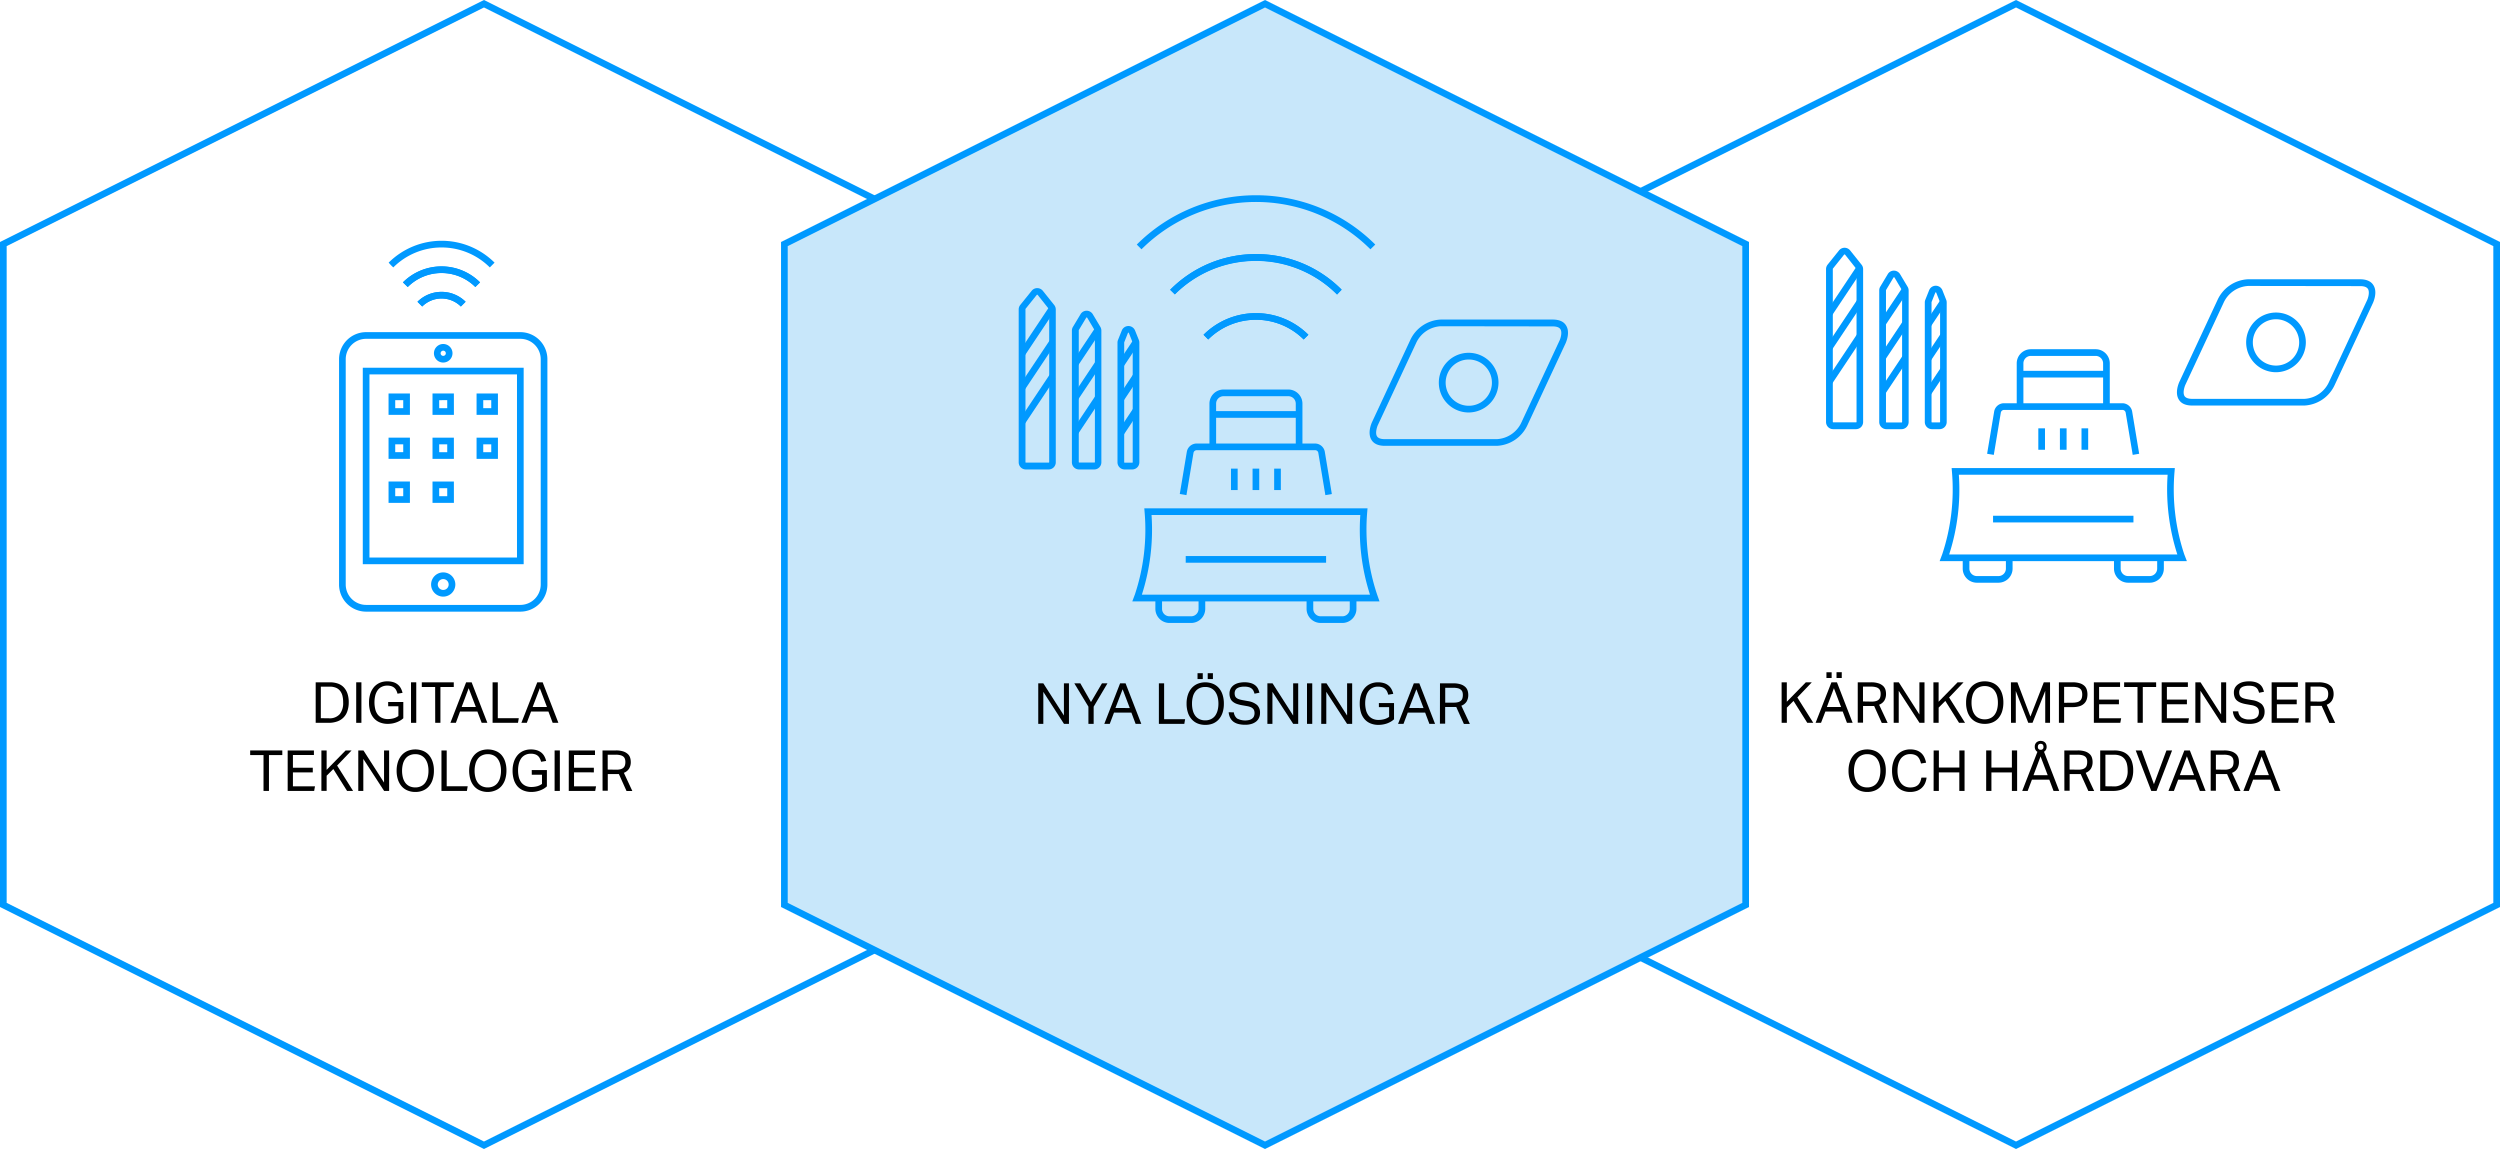 <svg id="Layer_1" data-name="Layer 1" xmlns="http://www.w3.org/2000/svg" viewBox="0 0 749 344.24"><defs><style>.cls-1{fill:#09f;}.cls-2{fill:#c8e7fa;}</style></defs><path class="cls-1" d="M165.42,352.12l-145-72.5V80.38l145-72.5,145,72.5V279.62Zm-143-73.74,143,71.5,143-71.5V81.62l-143-71.5-143,71.5Z" transform="translate(-20.42 -7.88)"/><path class="cls-1" d="M624.42,352.12l-145-72.5V80.38l145-72.5,145,72.5V279.62Zm-143-73.74,143,71.5,143-71.5V81.62l-143-71.5-143,71.5Z" transform="translate(-20.42 -7.88)"/><polygon class="cls-2" points="523 271.12 379 343.12 235 271.12 235 73.12 379 1.12 523 73.12 523 271.12"/><path class="cls-1" d="M399.42,352.12l-145-72.5V80.38l145-72.5,145,72.5V279.62Zm-143-73.74,143,71.5,143-71.5V81.62l-143-71.5-143,71.5Z" transform="translate(-20.42 -7.88)"/><path class="cls-1" d="M677.21,129.38c-1.93,0-3.29-.59-4-1.76-1.31-2.07,0-5,.13-5.3l11.44-24.55a10.6,10.6,0,0,1,9.13-6.22h33.58c1.93,0,3.29.6,4,1.77,1.32,2.07,0,5-.12,5.3l-11.45,24.54a10.56,10.56,0,0,1-9.13,6.22ZM694,93.55a8.62,8.62,0,0,0-7.4,5.06l-11.44,24.55c-.26.57-.87,2.41-.25,3.39.36.55,1.15.83,2.35.83h33.53a8.58,8.58,0,0,0,7.37-5l11.44-24.56c.27-.56.87-2.41.25-3.38-.36-.56-1.15-.84-2.35-.84Z" transform="translate(-20.42 -7.88)"/><path class="cls-1" d="M702.32,119.4h0a8.94,8.94,0,1,1,8.93-8.94A9,9,0,0,1,702.32,119.4Zm0-15.87a6.94,6.94,0,1,0,6.93,6.93A6.94,6.94,0,0,0,702.32,103.53Z" transform="translate(-20.42 -7.88)"/><path class="cls-1" d="M176.31,191.13h-46.2A8.12,8.12,0,0,1,122,183V115.5a8.12,8.12,0,0,1,8.11-8.11h46.2a8.12,8.12,0,0,1,8.11,8.11V183A8.12,8.12,0,0,1,176.31,191.13Zm-46.2-81.74A6.12,6.12,0,0,0,124,115.5V183a6.12,6.12,0,0,0,6.11,6.11h46.2a6.12,6.12,0,0,0,6.11-6.11V115.5a6.12,6.12,0,0,0-6.11-6.11Z" transform="translate(-20.42 -7.88)"/><path class="cls-1" d="M177.31,176.92h-48.2V118.05h48.2Zm-46.2-2h44.2V120.05h-44.2Z" transform="translate(-20.42 -7.88)"/><path class="cls-1" d="M153.21,116.5a2.78,2.78,0,1,1,2.78-2.78A2.79,2.79,0,0,1,153.21,116.5Zm0-3.56a.78.78,0,1,0,.78.78A.78.78,0,0,0,153.21,112.94Z" transform="translate(-20.42 -7.88)"/><path class="cls-1" d="M143.23,132.17h-6.4v-6.4h6.4Zm-4.4-2h2.4v-2.4h-2.4Z" transform="translate(-20.42 -7.88)"/><path class="cls-1" d="M156.41,132.17H150v-6.4h6.4Zm-4.4-2h2.4v-2.4H152Z" transform="translate(-20.42 -7.88)"/><path class="cls-1" d="M169.6,132.17h-6.4v-6.4h6.4Zm-4.4-2h2.4v-2.4h-2.4Z" transform="translate(-20.42 -7.88)"/><path class="cls-1" d="M143.23,145.35h-6.4V139h6.4Zm-4.4-2h2.4V141h-2.4Z" transform="translate(-20.42 -7.88)"/><path class="cls-1" d="M156.41,145.35H150V139h6.4Zm-4.4-2h2.4V141H152Z" transform="translate(-20.42 -7.88)"/><path class="cls-1" d="M169.6,145.35h-6.4V139h6.4Zm-4.4-2h2.4V141h-2.4Z" transform="translate(-20.42 -7.88)"/><path class="cls-1" d="M143.23,158.54h-6.4v-6.4h6.4Zm-4.4-2h2.4v-2.4h-2.4Z" transform="translate(-20.42 -7.88)"/><path class="cls-1" d="M156.41,158.54H150v-6.4h6.4Zm-4.4-2h2.4v-2.4H152Z" transform="translate(-20.42 -7.88)"/><path class="cls-1" d="M153.21,186.63a3.63,3.63,0,1,1,3.63-3.63A3.64,3.64,0,0,1,153.21,186.63Zm0-5.26a1.63,1.63,0,1,0,1.63,1.63A1.63,1.63,0,0,0,153.21,181.37Z" transform="translate(-20.42 -7.88)"/><path class="cls-1" d="M162.83,93.87a14.33,14.33,0,0,0-20.26,0l-1.42-1.42a16.34,16.34,0,0,1,23.08,0Z" transform="translate(-20.42 -7.88)"/><path class="cls-1" d="M167.17,88a20.47,20.47,0,0,0-28.92,0l-.72-.69-.67-.74a22.48,22.48,0,0,1,31.73,0Z" transform="translate(-20.42 -7.88)"/><path class="cls-1" d="M158.49,99.71a8.2,8.2,0,0,0-11.58,0l-1.42-1.42a10.23,10.23,0,0,1,14.42,0Z" transform="translate(-20.42 -7.88)"/><path class="cls-1" d="M162.83,93.87a14.32,14.32,0,0,0-20.24,0l-1.45-1.37a16.34,16.34,0,0,1,23.11,0Z" transform="translate(-20.42 -7.88)"/><path class="cls-1" d="M146.92,99.71l-1.42-1.42a10.24,10.24,0,0,1,14.42,0l-1.42,1.42A8.2,8.2,0,0,0,146.92,99.71Z" transform="translate(-20.42 -7.88)"/><path class="cls-1" d="M421,96.11a34.42,34.42,0,0,0-48.62,0L371,94.7A36.09,36.09,0,0,1,396.66,84h0a36.11,36.11,0,0,1,25.69,10.63Z" transform="translate(-20.42 -7.88)"/><path class="cls-1" d="M431,82.57a48.56,48.56,0,0,0-68.59,0L361,81.15a50.58,50.58,0,0,1,71.45,0Z" transform="translate(-20.42 -7.88)"/><path class="cls-1" d="M382.39,109.59,381,108.18a22.27,22.27,0,0,1,31.42,0L411,109.59A20.25,20.25,0,0,0,382.39,109.59Z" transform="translate(-20.42 -7.88)"/><path class="cls-1" d="M421,96.11A34.08,34.08,0,0,0,396.72,86h0a34.09,34.09,0,0,0-24.25,10L371,94.7A36.13,36.13,0,0,1,396.69,84h0A36.07,36.07,0,0,1,422.4,94.7Z" transform="translate(-20.42 -7.88)"/><path class="cls-1" d="M411,109.59a20.26,20.26,0,0,0-28.59,0L381,108.18a22.25,22.25,0,0,1,31.41,0Z" transform="translate(-20.42 -7.88)"/><path class="cls-1" d="M675.61,176H601.53l.79-2.09a61.53,61.53,0,0,0,2.9-24.71l-.09-1.09H672l-.09,1.09a61.64,61.64,0,0,0,2.91,24.75Zm-71.22-2h68.36a63.74,63.74,0,0,1-2.91-23.89H607.29A63.43,63.43,0,0,1,604.39,174Z" transform="translate(-20.42 -7.88)"/><rect class="cls-1" x="597.12" y="154.52" width="42.06" height="2"/><path class="cls-1" d="M652.51,129.69h-2V116.75a2.24,2.24,0,0,0-2.23-2.24H628.86a2.24,2.24,0,0,0-2.23,2.24v12.94h-2V116.75a4.24,4.24,0,0,1,4.23-4.24h19.42a4.24,4.24,0,0,1,4.23,4.24Z" transform="translate(-20.42 -7.88)"/><path class="cls-1" d="M619.16,182.46h-6.47a4.24,4.24,0,0,1-4.24-4.24V175h2v3.23a2.24,2.24,0,0,0,2.24,2.24h6.47a2.24,2.24,0,0,0,2.23-2.24V175h2v3.23A4.24,4.24,0,0,1,619.16,182.46Z" transform="translate(-20.42 -7.88)"/><path class="cls-1" d="M664.45,182.46H658a4.24,4.24,0,0,1-4.23-4.24V175h2v3.23a2.24,2.24,0,0,0,2.23,2.24h6.47a2.24,2.24,0,0,0,2.24-2.24V175h2v3.23A4.24,4.24,0,0,1,664.45,182.46Z" transform="translate(-20.42 -7.88)"/><rect class="cls-1" x="610.68" y="128.33" width="2" height="6.42"/><rect class="cls-1" x="617.15" y="128.33" width="2" height="6.42"/><rect class="cls-1" x="623.62" y="128.33" width="2" height="6.42"/><rect class="cls-1" x="605.21" y="111.1" width="25.88" height="2"/><path class="cls-1" d="M659.38,144.16l-2.12-12.71a1,1,0,0,0-.93-.76H620.77a1,1,0,0,0-.9.79l-2.11,12.68-2-.33,2.12-12.71a3,3,0,0,1,2.83-2.43h35.63a3,3,0,0,1,2.86,2.4l2.12,12.74Z" transform="translate(-20.42 -7.88)"/><path class="cls-1" d="M576.47,136.46h-6.83a2.14,2.14,0,0,1-2.14-2.14V88.51a2.19,2.19,0,0,1,.47-1.34l3.42-4.26a2.13,2.13,0,0,1,3-.33,2,2,0,0,1,.33.32l3.42,4.28a2.14,2.14,0,0,1,.47,1.33v45.81A2.14,2.14,0,0,1,576.47,136.46Zm-3.42-52.34a.12.12,0,0,0-.1,0l-3.42,4.27,0,45.89a.14.14,0,0,0,.14.14h6.83a.14.14,0,0,0,.14-.14V88.51l-3.45-4.35A.15.15,0,0,0,573.05,84.12Z" transform="translate(-20.42 -7.88)"/><path class="cls-1" d="M590.13,136.46h-4.55a2.14,2.14,0,0,1-2.14-2.14V94.87a2.12,2.12,0,0,1,.3-1.1L586,90a2.13,2.13,0,0,1,2.93-.73,2.24,2.24,0,0,1,.74.73l2.27,3.8a2.12,2.12,0,0,1,.31,1.1v39.45A2.14,2.14,0,0,1,590.13,136.46Zm-2.3-45.52a.13.13,0,0,0-.1.06l-2.27,3.8,0,39.52a.14.14,0,0,0,.14.14h4.55a.14.14,0,0,0,.14-.14V94.87L588,91A.24.24,0,0,0,587.83,90.94Z" transform="translate(-20.42 -7.88)"/><path class="cls-1" d="M601.51,136.46h-2.28a2.14,2.14,0,0,1-2.14-2.14V98.47a2.14,2.14,0,0,1,.16-.79l1.14-2.85a2.14,2.14,0,0,1,2.78-1.19,2.17,2.17,0,0,1,1.19,1.19l1.13,2.85a2,2,0,0,1,.16.8v35.84A2.14,2.14,0,0,1,601.51,136.46Zm-1.14-41a.14.14,0,0,0-.13.09l-1.13,2.84,0,35.9a.14.14,0,0,0,.14.14h2.28a.14.14,0,0,0,.14-.14V98.47l-1.15-2.9a.11.11,0,0,0-.08-.07Z" transform="translate(-20.42 -7.88)"/><rect class="cls-1" x="564.85" y="93.94" width="16.41" height="2" transform="translate(155.76 511.21) rotate(-56.31)"/><rect class="cls-1" x="564.85" y="104.19" width="16.41" height="2" transform="translate(147.24 515.77) rotate(-56.31)"/><rect class="cls-1" x="564.85" y="114.43" width="16.41" height="2" transform="translate(138.72 520.33) rotate(-56.31)"/><rect class="cls-1" x="581.7" y="98.67" width="12.31" height="2" transform="translate(158.42 525.62) rotate(-56.31)"/><rect class="cls-1" x="581.7" y="108.92" width="12.31" height="2" transform="translate(149.89 530.19) rotate(-56.31)"/><rect class="cls-1" x="581.7" y="119.16" width="12.31" height="2" transform="translate(141.37 534.75) rotate(-56.31)"/><rect class="cls-1" x="596.27" y="100.67" width="8.21" height="2" transform="translate(162.33 536.93) rotate(-56.31)"/><rect class="cls-1" x="596.27" y="110.91" width="8.21" height="2" transform="translate(153.81 541.49) rotate(-56.31)"/><rect class="cls-1" x="596.27" y="121.15" width="8.21" height="2" transform="translate(145.29 546.05) rotate(-56.31)"/><path class="cls-1" d="M435.33,141.45c-1.93,0-3.29-.59-4-1.76-1.31-2.07,0-5,.13-5.3l11.44-24.55a10.58,10.58,0,0,1,9.13-6.22h33.58c1.93,0,3.29.59,4,1.77,1.32,2.07,0,5-.12,5.3l-11.44,24.54a10.61,10.61,0,0,1-9.14,6.22Zm16.74-35.83a8.59,8.59,0,0,0-7.39,5.06l-11.45,24.55c-.26.57-.87,2.41-.25,3.38.36.56,1.15.84,2.35.84h33.53a8.59,8.59,0,0,0,7.37-5l11.44-24.56c.27-.57.87-2.41.25-3.38-.35-.56-1.15-.84-2.35-.84Z" transform="translate(-20.42 -7.88)"/><path class="cls-1" d="M460.44,131.46h0a8.94,8.94,0,1,1,8.93-8.93A9,9,0,0,1,460.44,131.46Zm0-15.87a6.93,6.93,0,1,0,4.9,2A6.94,6.94,0,0,0,460.44,115.59Z" transform="translate(-20.42 -7.88)"/><path class="cls-1" d="M433.72,188.05H359.66l.78-2.08a61.55,61.55,0,0,0,2.9-24.71l-.09-1.09h66.88l-.09,1.08A61.49,61.49,0,0,0,433,186Zm-71.2-2h68.35a63.43,63.43,0,0,1-2.9-23.88H365.42A63.76,63.76,0,0,1,362.52,186.05Z" transform="translate(-20.42 -7.88)"/><rect class="cls-1" x="355.24" y="166.59" width="42.06" height="2"/><path class="cls-1" d="M410.63,141.76h-2V128.82a2.23,2.23,0,0,0-2.23-2.24H387a2.23,2.23,0,0,0-2.23,2.24v12.94h-2V128.82a4.24,4.24,0,0,1,4.23-4.24H406.4a4.24,4.24,0,0,1,4.23,4.24Z" transform="translate(-20.42 -7.88)"/><path class="cls-1" d="M377.28,194.52h-6.47a4.24,4.24,0,0,1-4.24-4.23v-3.24h2v3.24a2.23,2.23,0,0,0,2.24,2.23h6.47a2.23,2.23,0,0,0,2.23-2.23v-3.24h2v3.24A4.24,4.24,0,0,1,377.28,194.52Z" transform="translate(-20.42 -7.88)"/><path class="cls-1" d="M422.58,194.52H416.1a4.24,4.24,0,0,1-4.23-4.23v-3.24h2v3.24a2.23,2.23,0,0,0,2.23,2.23h6.48a2.23,2.23,0,0,0,2.23-2.23v-3.24h2v3.24A4.24,4.24,0,0,1,422.58,194.52Z" transform="translate(-20.42 -7.88)"/><rect class="cls-1" x="368.8" y="140.4" width="2" height="6.42"/><rect class="cls-1" x="375.27" y="140.4" width="2" height="6.42"/><rect class="cls-1" x="381.74" y="140.4" width="2" height="6.42"/><rect class="cls-1" x="363.33" y="123.17" width="25.88" height="2"/><path class="cls-1" d="M417.5,156.22l-2.12-12.7a.94.94,0,0,0-.92-.76H378.9a1,1,0,0,0-.91.79l-2.11,12.67-2-.33,2.12-12.7a3,3,0,0,1,2.84-2.43h35.62a3,3,0,0,1,2.86,2.4l2.12,12.73Z" transform="translate(-20.42 -7.88)"/><path class="cls-1" d="M334.59,148.53h-6.83a2.14,2.14,0,0,1-2.14-2.14V100.58a2.16,2.16,0,0,1,.47-1.34L329.51,95a2.13,2.13,0,0,1,3-.33,2,2,0,0,1,.33.32l3.42,4.27a2.16,2.16,0,0,1,.47,1.34v45.81A2.14,2.14,0,0,1,334.59,148.53Zm-3.42-52.35a.12.12,0,0,0-.1,0l-3.42,4.26,0,45.9a.14.14,0,0,0,.14.14h6.83a.14.14,0,0,0,.14-.14V100.58l-3.45-4.35A.16.16,0,0,0,331.17,96.18Z" transform="translate(-20.42 -7.88)"/><path class="cls-1" d="M348.25,148.53H343.7a2.14,2.14,0,0,1-2.14-2.14V106.94a2.12,2.12,0,0,1,.3-1.1l2.28-3.8a2.11,2.11,0,0,1,1.31-1,2.09,2.09,0,0,1,1.62.24,2.15,2.15,0,0,1,.74.73l2.27,3.79a2.18,2.18,0,0,1,.31,1.1v39.46A2.14,2.14,0,0,1,348.25,148.53ZM346,103a.13.13,0,0,0-.11,0l-2.27,3.79,0,39.53a.14.14,0,0,0,.14.14h4.55a.14.14,0,0,0,.14-.14V106.94l-2.3-3.87A.2.2,0,0,0,346,103Z" transform="translate(-20.42 -7.88)"/><path class="cls-1" d="M359.63,148.53h-2.28a2.14,2.14,0,0,1-2.13-2.14V110.54a2.15,2.15,0,0,1,.15-.8l1.14-2.84a2.14,2.14,0,0,1,2.78-1.19,2.17,2.17,0,0,1,1.19,1.19l1.14,2.84a2.15,2.15,0,0,1,.15.8v35.85A2.14,2.14,0,0,1,359.63,148.53Zm-1.13-41a.16.16,0,0,0-.14.08l-1.13,2.85v35.9a.13.13,0,0,0,.13.14h2.28a.14.14,0,0,0,.14-.14V110.54l-1.15-2.9a.11.11,0,0,0-.08-.07Z" transform="translate(-20.42 -7.88)"/><rect class="cls-1" x="322.97" y="106.01" width="16.42" height="2" transform="translate(38.01 315.33) rotate(-56.31)"/><rect class="cls-1" x="322.97" y="116.25" width="16.42" height="2" transform="translate(29.49 319.89) rotate(-56.31)"/><rect class="cls-1" x="322.97" y="126.5" width="16.42" height="2" transform="translate(20.97 324.45) rotate(-56.31)"/><rect class="cls-1" x="339.82" y="110.74" width="12.31" height="2" transform="translate(40.67 329.74) rotate(-56.31)"/><rect class="cls-1" x="339.82" y="120.98" width="12.31" height="2" transform="translate(32.14 334.3) rotate(-56.31)"/><rect class="cls-1" x="339.82" y="131.23" width="12.31" height="2" transform="translate(23.62 338.87) rotate(-56.31)"/><rect class="cls-1" x="354.39" y="112.73" width="8.21" height="2" transform="translate(44.58 341.05) rotate(-56.31)"/><rect class="cls-1" x="354.39" y="122.98" width="8.21" height="2" transform="translate(36.06 345.61) rotate(-56.31)"/><rect class="cls-1" x="354.39" y="133.22" width="8.21" height="2" transform="translate(27.54 350.17) rotate(-56.31)"/><path d="M115,212.3h4.25a7.19,7.19,0,0,1,2.37.37,4.49,4.49,0,0,1,1.77,1.11,5.27,5.27,0,0,1,1.12,1.87,8.07,8.07,0,0,1,.39,2.64,7.81,7.81,0,0,1-.42,2.68,4.82,4.82,0,0,1-3.1,3.08,7.66,7.66,0,0,1-2.52.39H115Zm3.93,10.78a4,4,0,0,0,3.3-1.27,5.37,5.37,0,0,0,1-3.5,7.91,7.91,0,0,0-.22-2,4,4,0,0,0-.72-1.47,3,3,0,0,0-1.25-.92,4.74,4.74,0,0,0-1.82-.32h-2.68v9.45Z" transform="translate(-20.42 -7.88)"/><path d="M127.14,212.3h1.56v12.14h-1.56Z" transform="translate(-20.42 -7.88)"/><path d="M136.71,218.2h4.54v4.87a5.2,5.2,0,0,1-1,.73,7.14,7.14,0,0,1-1.16.53,7.28,7.28,0,0,1-1.24.32,8.89,8.89,0,0,1-1.25.1,6.21,6.21,0,0,1-2.39-.44,4.7,4.7,0,0,1-1.76-1.24,5.38,5.38,0,0,1-1.1-2,8.86,8.86,0,0,1-.37-2.68,8.42,8.42,0,0,1,.4-2.72,6.12,6.12,0,0,1,1.13-2,5,5,0,0,1,1.73-1.24,5.62,5.62,0,0,1,2.19-.42,6.13,6.13,0,0,1,1.8.24,3.88,3.88,0,0,1,1.34.7,3.7,3.7,0,0,1,.91,1.09,5.36,5.36,0,0,1,.54,1.42l-1.51.25a4.07,4.07,0,0,0-.37-1,2.44,2.44,0,0,0-.58-.76,2.58,2.58,0,0,0-.88-.49,4.1,4.1,0,0,0-1.25-.17,3.63,3.63,0,0,0-1.66.37,3.19,3.19,0,0,0-1.19,1,4.86,4.86,0,0,0-.73,1.59,8.92,8.92,0,0,0,0,4.11,4.31,4.31,0,0,0,.73,1.59,3.52,3.52,0,0,0,1.25,1,4.05,4.05,0,0,0,1.77.36,6.89,6.89,0,0,0,1.73-.22,4.34,4.34,0,0,0,1.45-.7v-2.91h-3.06Z" transform="translate(-20.42 -7.88)"/><path d="M143.56,212.3h1.57v12.14h-1.57Z" transform="translate(-20.42 -7.88)"/><path d="M150.79,213.7h-4v-1.4h9.58v1.4h-4v10.74h-1.56Z" transform="translate(-20.42 -7.88)"/><path d="M160.07,212.3h1.65l4.71,12.14h-1.7l-1.28-3.38h-5.2L157,224.44h-1.64Zm2.91,7.4-2.15-5.63-2.1,5.63Z" transform="translate(-20.42 -7.88)"/><path d="M168,212.3h1.56v10.75h6.29l-.24,1.39H168Z" transform="translate(-20.42 -7.88)"/><path d="M181.39,212.3H183l4.71,12.14H186l-1.27-3.38h-5.2l-1.28,3.38h-1.63Zm2.9,7.4-2.14-5.63L180,219.7Z" transform="translate(-20.42 -7.88)"/><path d="M99.37,234.1h-4v-1.39H105v1.39h-4v10.74H99.37Z" transform="translate(-20.42 -7.88)"/><path d="M106.61,232.71h7.86v1.37h-6.29v3.81h5.95v1.39h-5.95v4.19h6.61l-.25,1.37h-7.93Z" transform="translate(-20.42 -7.88)"/><path d="M116.71,232.71h1.57v5.81l5.69-5.81h1.79l-4.34,4.53,4.78,7.6h-1.8l-4.12-6.56-2,2v4.55h-1.57Z" transform="translate(-20.42 -7.88)"/><path d="M127.76,232.71h1.55l6.17,9.63v-9.63H137v12.13H135.5l-6.23-9.59v9.59h-1.51Z" transform="translate(-20.42 -7.88)"/><path d="M144.85,245.15a5.92,5.92,0,0,1-2.27-.42,4.65,4.65,0,0,1-1.77-1.22,5.68,5.68,0,0,1-1.15-2,8.41,8.41,0,0,1-.41-2.72,8.14,8.14,0,0,1,.42-2.72,5.83,5.83,0,0,1,1.16-2,5,5,0,0,1,1.76-1.24,6.32,6.32,0,0,1,4.53,0,4.69,4.69,0,0,1,1.76,1.22,5.75,5.75,0,0,1,1.13,2,8.08,8.08,0,0,1,.41,2.71,8.52,8.52,0,0,1-.4,2.73,5.46,5.46,0,0,1-1.13,2,4.66,4.66,0,0,1-1.76,1.24A5.79,5.79,0,0,1,144.85,245.15Zm0-1.36a3.83,3.83,0,0,0,1.7-.36,3.3,3.3,0,0,0,1.24-1,4.83,4.83,0,0,0,.75-1.58,7.83,7.83,0,0,0,.25-2.07,7.65,7.65,0,0,0-.25-2,4.89,4.89,0,0,0-.76-1.59,3.34,3.34,0,0,0-1.23-1,3.83,3.83,0,0,0-1.7-.36,3.9,3.9,0,0,0-1.73.36,3.22,3.22,0,0,0-1.24,1,4.51,4.51,0,0,0-.75,1.59,8.08,8.08,0,0,0-.25,2,8.27,8.27,0,0,0,.25,2.07,4.62,4.62,0,0,0,.74,1.58,3.34,3.34,0,0,0,1.23,1A4,4,0,0,0,144.85,243.79Z" transform="translate(-20.42 -7.88)"/><path d="M152.68,232.71h1.57v10.74h6.29l-.24,1.39h-7.62Z" transform="translate(-20.42 -7.88)"/><path d="M166.57,245.15a6,6,0,0,1-2.27-.42,4.81,4.81,0,0,1-1.77-1.22,5.66,5.66,0,0,1-1.14-2,9.12,9.12,0,0,1,0-5.44,5.82,5.82,0,0,1,1.15-2,4.93,4.93,0,0,1,1.77-1.24,6.29,6.29,0,0,1,4.52,0A4.61,4.61,0,0,1,170.6,234a5.62,5.62,0,0,1,1.14,2,8.34,8.34,0,0,1,.41,2.71,8.81,8.81,0,0,1-.4,2.73,5.76,5.76,0,0,1-1.13,2,4.74,4.74,0,0,1-1.76,1.24A5.84,5.84,0,0,1,166.57,245.15Zm0-1.36a3.84,3.84,0,0,0,1.71-.36,3.34,3.34,0,0,0,1.23-1,4.63,4.63,0,0,0,.75-1.58,7.82,7.82,0,0,0,.26-2.07,7.64,7.64,0,0,0-.26-2,4.52,4.52,0,0,0-.76-1.59,3.19,3.19,0,0,0-1.23-1,3.8,3.8,0,0,0-1.7-.36,3.86,3.86,0,0,0-1.72.36,3.25,3.25,0,0,0-1.25,1,4.49,4.49,0,0,0-.74,1.59,7.65,7.65,0,0,0-.25,2,7.83,7.83,0,0,0,.25,2.07,4.44,4.44,0,0,0,.74,1.58,3.34,3.34,0,0,0,1.23,1A3.92,3.92,0,0,0,166.57,243.79Z" transform="translate(-20.42 -7.88)"/><path d="M179.73,238.6h4.54v4.87a5.7,5.7,0,0,1-1,.74,7.09,7.09,0,0,1-1.16.52,7.28,7.28,0,0,1-1.24.32,7.61,7.61,0,0,1-1.25.1,6.21,6.21,0,0,1-2.39-.44,4.81,4.81,0,0,1-1.77-1.24,5.51,5.51,0,0,1-1.09-2,8.85,8.85,0,0,1-.38-2.68,8.41,8.41,0,0,1,.41-2.72,5.94,5.94,0,0,1,1.13-2,4.87,4.87,0,0,1,1.73-1.24,5.62,5.62,0,0,1,2.19-.42,6.13,6.13,0,0,1,1.8.24,4,4,0,0,1,1.34.7,3.7,3.7,0,0,1,.91,1.09,5.36,5.36,0,0,1,.54,1.42l-1.51.25a4.07,4.07,0,0,0-.37-1,2.41,2.41,0,0,0-1.46-1.25,4.15,4.15,0,0,0-1.25-.17,3.7,3.7,0,0,0-1.67.37,3.36,3.36,0,0,0-1.19,1,5.06,5.06,0,0,0-.72,1.59,8.26,8.26,0,0,0-.24,2.06,8.75,8.75,0,0,0,.23,2,4.49,4.49,0,0,0,.74,1.59,3.44,3.44,0,0,0,1.25,1,4.05,4.05,0,0,0,1.77.36,6.89,6.89,0,0,0,1.73-.22,4.43,4.43,0,0,0,1.45-.7V240h-3.06Z" transform="translate(-20.42 -7.88)"/><path d="M186.58,232.71h1.57v12.13h-1.57Z" transform="translate(-20.42 -7.88)"/><path d="M190.83,232.71h7.85v1.37H192.4v3.81h5.94v1.39H192.4v4.19H199l-.26,1.37h-7.92Z" transform="translate(-20.42 -7.88)"/><path d="M200.93,232.71h4a6.88,6.88,0,0,1,2.22.3,3.67,3.67,0,0,1,1.37.79,2.44,2.44,0,0,1,.69,1.1,4.39,4.39,0,0,1,.19,1.24,3.72,3.72,0,0,1-.49,2,3.22,3.22,0,0,1-1.58,1.28l2.54,5.45h-1.74l-2.29-5.08a3.58,3.58,0,0,1-.48,0h-2.85v5h-1.56Zm4.14,5.77a4.59,4.59,0,0,0,1.34-.16,2.07,2.07,0,0,0,.83-.46,1.64,1.64,0,0,0,.42-.72,3.6,3.6,0,0,0,.12-1,2.74,2.74,0,0,0-.14-.9,1.5,1.5,0,0,0-.46-.68,2.24,2.24,0,0,0-.89-.42,5.64,5.64,0,0,0-1.43-.15h-2.37v4.45Z" transform="translate(-20.42 -7.88)"/><path d="M331.48,212.61H333l6.17,9.64v-9.64h1.51v12.14h-1.49L333,215.16v9.59h-1.52Z" transform="translate(-20.42 -7.88)"/><path d="M346.51,219.6l-4.23-7h1.8l3.2,5.61,3.29-5.61h1.65l-4.14,7v5.15h-1.57Z" transform="translate(-20.42 -7.88)"/><path d="M356,212.61h1.64l4.71,12.14h-1.7l-1.27-3.38h-5.2l-1.28,3.38h-1.63Zm2.9,7.4-2.14-5.63L354.6,220Z" transform="translate(-20.42 -7.88)"/><path d="M367.62,212.61h1.57v10.75h6.29l-.24,1.39h-7.62Z" transform="translate(-20.42 -7.88)"/><path d="M381.51,225.05a6,6,0,0,1-2.27-.41,4.83,4.83,0,0,1-1.76-1.23,5.4,5.4,0,0,1-1.15-2,8.45,8.45,0,0,1-.41-2.72,8.14,8.14,0,0,1,.42-2.72,5.79,5.79,0,0,1,1.15-2,5,5,0,0,1,1.77-1.24,6.22,6.22,0,0,1,4.52,0,4.67,4.67,0,0,1,1.76,1.23,5.57,5.57,0,0,1,1.14,2,8.41,8.41,0,0,1,.41,2.72,8.52,8.52,0,0,1-.4,2.73,5.78,5.78,0,0,1-1.13,2,4.78,4.78,0,0,1-1.76,1.24A6,6,0,0,1,381.51,225.05Zm0-1.35a3.84,3.84,0,0,0,1.71-.36,3.4,3.4,0,0,0,1.24-1,4.91,4.91,0,0,0,.74-1.58,7.82,7.82,0,0,0,.26-2.07,7.72,7.72,0,0,0-.26-2.05,4.69,4.69,0,0,0-.75-1.59,3.49,3.49,0,0,0-1.24-1,3.77,3.77,0,0,0-1.7-.35,3.89,3.89,0,0,0-1.72.35,3.4,3.4,0,0,0-1.24,1,4.34,4.34,0,0,0-.75,1.59,7.73,7.73,0,0,0-.25,2.05,7.83,7.83,0,0,0,.25,2.07,4.53,4.53,0,0,0,.74,1.58,3.45,3.45,0,0,0,1.23,1A4,4,0,0,0,381.51,223.7Zm-2.31-14.12h1.57v1.74H379.2Zm3.05,0h1.56v1.74h-1.56Z" transform="translate(-20.42 -7.88)"/><path d="M390.08,221.3a2.75,2.75,0,0,0,1,1.86,5.24,5.24,0,0,0,3.74.39,2.28,2.28,0,0,0,.86-.48,1.59,1.59,0,0,0,.46-.69,2.66,2.66,0,0,0,.14-.85,2.61,2.61,0,0,0-.09-.69,1.37,1.37,0,0,0-.33-.6,2.15,2.15,0,0,0-.68-.48,4.79,4.79,0,0,0-1.11-.32l-1.53-.27a9.78,9.78,0,0,1-1.6-.41,3.82,3.82,0,0,1-1.18-.66,2.4,2.4,0,0,1-.73-1,3.69,3.69,0,0,1-.25-1.45,3,3,0,0,1,.35-1.46,3.19,3.19,0,0,1,.94-1.06,4.33,4.33,0,0,1,1.41-.63,7.16,7.16,0,0,1,1.77-.21,6.45,6.45,0,0,1,2,.27,3.79,3.79,0,0,1,1.31.7,3.16,3.16,0,0,1,.78,1,6.12,6.12,0,0,1,.4,1.16l-1.47.29a4.42,4.42,0,0,0-.34-.91,2,2,0,0,0-.57-.66,2.36,2.36,0,0,0-.86-.4,4.87,4.87,0,0,0-1.24-.14,5.5,5.5,0,0,0-1.4.15,2.86,2.86,0,0,0-.91.42,1.61,1.61,0,0,0-.48.63,2,2,0,0,0-.15.77,2.57,2.57,0,0,0,.11.78,1.36,1.36,0,0,0,.38.57,2.11,2.11,0,0,0,.69.41,6.15,6.15,0,0,0,1.06.28l1.7.31a5.58,5.58,0,0,1,2.78,1.18,3.15,3.15,0,0,1,.88,2.42,3.29,3.29,0,0,1-.28,1.37,3,3,0,0,1-.83,1.12,4.08,4.08,0,0,1-1.39.74,6.29,6.29,0,0,1-1.95.27,8.45,8.45,0,0,1-1.95-.21,4.29,4.29,0,0,1-1.52-.67,3.45,3.45,0,0,1-1-1.17,4.18,4.18,0,0,1-.47-1.7Z" transform="translate(-20.42 -7.88)"/><path d="M400.13,212.61h1.55l6.17,9.64v-9.64h1.51v12.14h-1.5l-6.22-9.59v9.59h-1.51Z" transform="translate(-20.42 -7.88)"/><path d="M412,212.61h1.57v12.14H412Z" transform="translate(-20.42 -7.88)"/><path d="M416.29,212.61h1.55l6.17,9.64v-9.64h1.52v12.14H424l-6.22-9.59v9.59h-1.52Z" transform="translate(-20.42 -7.88)"/><path d="M433.53,218.51h4.54v4.86a5,5,0,0,1-1,.74,7,7,0,0,1-1.15.53,7.79,7.79,0,0,1-2.5.41,6.12,6.12,0,0,1-2.38-.43,4.68,4.68,0,0,1-1.77-1.25,5.48,5.48,0,0,1-1.1-2,8.91,8.91,0,0,1-.37-2.68,8.14,8.14,0,0,1,.41-2.72,5.6,5.6,0,0,1,1.13-2,4.71,4.71,0,0,1,1.72-1.24,5.63,5.63,0,0,1,2.19-.43,6.18,6.18,0,0,1,1.81.25,3.75,3.75,0,0,1,1.33.7,3.7,3.7,0,0,1,.91,1.09,5.23,5.23,0,0,1,.54,1.42l-1.51.25a4.86,4.86,0,0,0-.36-1,2.72,2.72,0,0,0-.59-.75,2.42,2.42,0,0,0-.88-.49,4.1,4.1,0,0,0-1.25-.17,3.5,3.5,0,0,0-1.66.37,3.18,3.18,0,0,0-1.19,1,4.65,4.65,0,0,0-.72,1.59,7.73,7.73,0,0,0-.25,2,8.18,8.18,0,0,0,.24,2.05,4.45,4.45,0,0,0,.74,1.6,3.36,3.36,0,0,0,1.25,1,4,4,0,0,0,1.76.36,6.4,6.4,0,0,0,1.73-.23,4.32,4.32,0,0,0,1.45-.69v-2.91h-3.06Z" transform="translate(-20.42 -7.88)"/><path d="M444,212.61h1.65l4.71,12.14h-1.7l-1.27-3.38h-5.21l-1.27,3.38h-1.63Zm2.91,7.4-2.14-5.63L442.61,220Z" transform="translate(-20.42 -7.88)"/><path d="M451.84,212.61h4a6.65,6.65,0,0,1,2.23.31,3.69,3.69,0,0,1,1.37.79,2.53,2.53,0,0,1,.68,1.09,4.11,4.11,0,0,1,.19,1.24,3.85,3.85,0,0,1-.48,2,3.14,3.14,0,0,1-1.59,1.27l2.55,5.46H459l-2.29-5.08-.48,0h-2.84v5h-1.57Zm4.14,5.78a4.59,4.59,0,0,0,1.34-.16,2,2,0,0,0,.83-.46,1.53,1.53,0,0,0,.42-.73,3.48,3.48,0,0,0,.12-.95,2.82,2.82,0,0,0-.13-.91,1.55,1.55,0,0,0-.47-.67,2.24,2.24,0,0,0-.89-.43,6.17,6.17,0,0,0-1.42-.14h-2.37v4.45Z" transform="translate(-20.42 -7.88)"/><path d="M554.19,212.3h1.56v5.82l5.7-5.82h1.79l-4.34,4.54,4.78,7.6h-1.8l-4.12-6.56-2,2v4.55h-1.56Z" transform="translate(-20.42 -7.88)"/><path d="M569.12,212.3h1.65l4.7,12.14h-1.7l-1.27-3.38h-5.2L566,224.44h-1.63Zm-1.5-3h1.56V211h-1.56ZM572,219.7l-2.14-5.63-2.11,5.63Zm-1.36-10.42h1.57V211h-1.57Z" transform="translate(-20.42 -7.88)"/><path d="M577,212.3h4a6.92,6.92,0,0,1,2.23.31,3.75,3.75,0,0,1,1.37.79,2.63,2.63,0,0,1,.69,1.1,4.38,4.38,0,0,1,.18,1.24,3.81,3.81,0,0,1-.48,2,3.21,3.21,0,0,1-1.59,1.28l2.55,5.45h-1.75l-2.29-5.08a3.3,3.3,0,0,1-.47,0h-2.85v5H577Zm4.14,5.78a4.54,4.54,0,0,0,1.34-.16,2,2,0,0,0,.83-.46,1.56,1.56,0,0,0,.43-.72,3.6,3.6,0,0,0,.12-1,2.74,2.74,0,0,0-.14-.9,1.52,1.52,0,0,0-.47-.68,2.05,2.05,0,0,0-.89-.42,5.56,5.56,0,0,0-1.42-.15h-2.37v4.45Z" transform="translate(-20.42 -7.88)"/><path d="M587.75,212.3h1.55l6.17,9.64V212.3H597v12.14h-1.5l-6.22-9.59v9.59h-1.51Z" transform="translate(-20.42 -7.88)"/><path d="M599.67,212.3h1.56v5.82l5.69-5.82h1.79l-4.34,4.54,4.78,7.6h-1.8l-4.11-6.56-2,2v4.55h-1.56Z" transform="translate(-20.42 -7.88)"/><path d="M615.05,224.75a6,6,0,0,1-2.27-.42,4.85,4.85,0,0,1-1.77-1.22,5.66,5.66,0,0,1-1.14-2,8.14,8.14,0,0,1-.41-2.72,8.41,8.41,0,0,1,.41-2.72,6,6,0,0,1,1.16-2,4.93,4.93,0,0,1,1.77-1.24,5.85,5.85,0,0,1,2.25-.42,6,6,0,0,1,2.27.42,4.61,4.61,0,0,1,1.76,1.22,5.62,5.62,0,0,1,1.14,2,8.34,8.34,0,0,1,.41,2.71,8.81,8.81,0,0,1-.4,2.73,5.76,5.76,0,0,1-1.13,2,4.74,4.74,0,0,1-1.76,1.24A5.84,5.84,0,0,1,615.05,224.75Zm0-1.36a3.84,3.84,0,0,0,1.71-.36,3.34,3.34,0,0,0,1.23-1,4.63,4.63,0,0,0,.75-1.58,7.83,7.83,0,0,0,.25-2.07,7.6,7.6,0,0,0-.25-2,4.52,4.52,0,0,0-.76-1.59,3.19,3.19,0,0,0-1.23-1,3.8,3.8,0,0,0-1.7-.36,3.86,3.86,0,0,0-1.72.36,3.25,3.25,0,0,0-1.25,1,4.49,4.49,0,0,0-.74,1.59,7.6,7.6,0,0,0-.25,2,7.83,7.83,0,0,0,.25,2.07,4.44,4.44,0,0,0,.74,1.58,3.19,3.19,0,0,0,1.23,1A3.92,3.92,0,0,0,615.05,223.39Z" transform="translate(-20.42 -7.88)"/><path d="M622.89,212.3h1.94l3.91,10.27,4-10.27h1.87v12.14h-1.44v-9.57l-3.81,9.57h-1.27l-3.74-9.53v9.53h-1.43Z" transform="translate(-20.42 -7.88)"/><path d="M637.27,212.3h4.06a7.24,7.24,0,0,1,2.22.29,3.66,3.66,0,0,1,1.38.79,2.64,2.64,0,0,1,.69,1.14,4.86,4.86,0,0,1,.2,1.39,5.36,5.36,0,0,1-.2,1.46,3,3,0,0,1-.72,1.22,3.37,3.37,0,0,1-1.37.84,6.81,6.81,0,0,1-2.19.3h-2.51v4.71h-1.56Zm4.05,6.11a5.36,5.36,0,0,0,1.46-.17,2.1,2.1,0,0,0,.9-.5,1.81,1.81,0,0,0,.45-.77,3.92,3.92,0,0,0,.13-1,3.44,3.44,0,0,0-.14-1,1.52,1.52,0,0,0-.47-.73,2.34,2.34,0,0,0-.91-.44,6.33,6.33,0,0,0-1.43-.14h-2.48v4.78Z" transform="translate(-20.42 -7.88)"/><path d="M647.74,212.3h7.85v1.38h-6.28v3.81h5.94v1.39h-5.94v4.19h6.61l-.26,1.37h-7.92Z" transform="translate(-20.42 -7.88)"/><path d="M660.81,213.7h-4v-1.4h9.59v1.4h-4v10.74h-1.57Z" transform="translate(-20.42 -7.88)"/><path d="M668.06,212.3h7.85v1.38h-6.29v3.81h6v1.39h-6v4.19h6.61l-.25,1.37h-7.92Z" transform="translate(-20.42 -7.88)"/><path d="M678.15,212.3h1.55l6.17,9.64V212.3h1.51v12.14h-1.49l-6.22-9.59v9.59h-1.52Z" transform="translate(-20.42 -7.88)"/><path d="M691,221a2.63,2.63,0,0,0,1,1.86,4.15,4.15,0,0,0,2.4.57,4.3,4.3,0,0,0,1.34-.18,2.3,2.3,0,0,0,.85-.47,1.62,1.62,0,0,0,.46-.7,2.64,2.64,0,0,0,.14-.84,3.1,3.1,0,0,0-.08-.69,1.43,1.43,0,0,0-.34-.61,2,2,0,0,0-.68-.47,4.32,4.32,0,0,0-1.11-.33l-1.53-.27a9.08,9.08,0,0,1-1.6-.41,4.15,4.15,0,0,1-1.18-.65,2.52,2.52,0,0,1-.73-1,3.88,3.88,0,0,1-.25-1.45,3,3,0,0,1,.35-1.46,3.21,3.21,0,0,1,1-1.06,4.15,4.15,0,0,1,1.41-.63,7.53,7.53,0,0,1,1.76-.2,6.79,6.79,0,0,1,2,.26,3.76,3.76,0,0,1,1.32.71,3,3,0,0,1,.77,1,5.7,5.7,0,0,1,.4,1.16l-1.46.29a4.42,4.42,0,0,0-.35-.91,2,2,0,0,0-.57-.66,2.36,2.36,0,0,0-.86-.4,4.87,4.87,0,0,0-1.24-.14,5.5,5.5,0,0,0-1.4.16,2.6,2.6,0,0,0-.9.41,1.55,1.55,0,0,0-.49.63,2,2,0,0,0-.14.78,2.27,2.27,0,0,0,.11.77,1.44,1.44,0,0,0,.37.58,2.29,2.29,0,0,0,.69.41,7.58,7.58,0,0,0,1.06.28l1.7.3a5.58,5.58,0,0,1,2.78,1.18,3.16,3.16,0,0,1,.89,2.43,3.37,3.37,0,0,1-.29,1.37,3.06,3.06,0,0,1-.83,1.11,4.14,4.14,0,0,1-1.38.75,6.4,6.4,0,0,1-2,.27,8.45,8.45,0,0,1-2-.21,4.49,4.49,0,0,1-1.52-.68,3.33,3.33,0,0,1-1-1.17,4.29,4.29,0,0,1-.48-1.7Z" transform="translate(-20.42 -7.88)"/><path d="M701,212.3h7.86v1.38h-6.29v3.81h5.95v1.39h-5.95v4.19h6.61l-.26,1.37H701Z" transform="translate(-20.42 -7.88)"/><path d="M711.1,212.3h4a6.85,6.85,0,0,1,2.22.31,3.67,3.67,0,0,1,1.37.79,2.44,2.44,0,0,1,.69,1.1,4.06,4.06,0,0,1,.19,1.24,3.72,3.72,0,0,1-.49,2,3.22,3.22,0,0,1-1.58,1.28l2.54,5.45h-1.74L716,219.36a3.58,3.58,0,0,1-.48,0h-2.85v5H711.1Zm4.14,5.78a4.59,4.59,0,0,0,1.34-.16,2.07,2.07,0,0,0,.83-.46,1.64,1.64,0,0,0,.42-.72,3.6,3.6,0,0,0,.12-1,2.74,2.74,0,0,0-.14-.9,1.5,1.5,0,0,0-.46-.68,2.11,2.11,0,0,0-.89-.42,5.61,5.61,0,0,0-1.42-.15h-2.38v4.45Z" transform="translate(-20.42 -7.88)"/><path d="M579.84,245.15a5.92,5.92,0,0,1-2.27-.42,4.65,4.65,0,0,1-1.77-1.22,5.53,5.53,0,0,1-1.15-2,8.41,8.41,0,0,1-.41-2.72,8.14,8.14,0,0,1,.42-2.72,5.83,5.83,0,0,1,1.16-2,5,5,0,0,1,1.76-1.24,6.29,6.29,0,0,1,4.52,0,4.54,4.54,0,0,1,1.76,1.22,5.62,5.62,0,0,1,1.14,2,8.08,8.08,0,0,1,.41,2.71,8.52,8.52,0,0,1-.4,2.73,5.46,5.46,0,0,1-1.13,2,4.66,4.66,0,0,1-1.76,1.24A5.79,5.79,0,0,1,579.84,245.15Zm0-1.36a3.83,3.83,0,0,0,1.7-.36,3.3,3.3,0,0,0,1.24-1,4.62,4.62,0,0,0,.74-1.58,7.82,7.82,0,0,0,.26-2.07,7.64,7.64,0,0,0-.26-2,4.69,4.69,0,0,0-.75-1.59,3.34,3.34,0,0,0-1.23-1,3.83,3.83,0,0,0-1.7-.36,3.9,3.9,0,0,0-1.73.36,3.22,3.22,0,0,0-1.24,1,4.51,4.51,0,0,0-.75,1.59,8.08,8.08,0,0,0-.25,2,8.27,8.27,0,0,0,.25,2.07,4.62,4.62,0,0,0,.74,1.58,3.34,3.34,0,0,0,1.23,1A4,4,0,0,0,579.84,243.79Z" transform="translate(-20.42 -7.88)"/><path d="M597.62,240.85a5.69,5.69,0,0,1-.46,1.71,4.27,4.27,0,0,1-2.46,2.27,6,6,0,0,1-2,.32,5.62,5.62,0,0,1-2.26-.43,4.38,4.38,0,0,1-1.7-1.24,5.6,5.6,0,0,1-1.08-2,8.94,8.94,0,0,1-.38-2.7,8.14,8.14,0,0,1,.41-2.72,5.94,5.94,0,0,1,1.13-2,5.05,5.05,0,0,1,1.73-1.24,5.46,5.46,0,0,1,2.15-.42,5.91,5.91,0,0,1,1.94.29,3.94,3.94,0,0,1,1.38.81,4.14,4.14,0,0,1,.92,1.26,7.7,7.7,0,0,1,.54,1.62l-1.53.25a6.49,6.49,0,0,0-.4-1.2,3.35,3.35,0,0,0-.63-.91A2.55,2.55,0,0,0,594,234a3.83,3.83,0,0,0-1.3-.19,3.5,3.5,0,0,0-1.61.36,3.64,3.64,0,0,0-1.19,1,4.87,4.87,0,0,0-.74,1.59,8.49,8.49,0,0,0,0,4.09,4.87,4.87,0,0,0,.74,1.59,3.42,3.42,0,0,0,1.19,1,3.56,3.56,0,0,0,1.63.36,4.25,4.25,0,0,0,1.42-.21,2.72,2.72,0,0,0,1-.61,3,3,0,0,0,.6-.93,5.47,5.47,0,0,0,.32-1.19Z" transform="translate(-20.42 -7.88)"/><path d="M599.74,232.71h1.57v5.13h6.13v-5.13H609v12.13h-1.57V239.3h-6.13v5.54h-1.57Z" transform="translate(-20.42 -7.88)"/><path d="M615.48,232.71h1.57v5.13h6.13v-5.13h1.57v12.13h-1.57V239.3h-6.13v5.54h-1.57Z" transform="translate(-20.42 -7.88)"/><path d="M630.83,233.13a1.54,1.54,0,0,1-.57-.59,1.77,1.77,0,0,1-.22-.92,1.65,1.65,0,0,1,.52-1.33,1.9,1.9,0,0,1,1.24-.44,2.15,2.15,0,0,1,.68.11,1.47,1.47,0,0,1,.57.33,1.45,1.45,0,0,1,.39.55,1.87,1.87,0,0,1,.15.78,1.66,1.66,0,0,1-.78,1.49l4.55,11.73h-1.7l-1.27-3.38h-5.2l-1.28,3.38h-1.63Zm3.08,7-2.14-5.63-2.11,5.63Zm-2.11-7.62a.75.75,0,0,0,.84-.86,1,1,0,0,0-.22-.71.88.88,0,0,0-.62-.21.85.85,0,0,0-.61.21.94.94,0,0,0-.22.71.76.76,0,0,0,.83.86Z" transform="translate(-20.42 -7.88)"/><path d="M638.89,232.71h4a6.94,6.94,0,0,1,2.23.3,3.75,3.75,0,0,1,1.37.79,2.51,2.51,0,0,1,.68,1.1,4.06,4.06,0,0,1,.19,1.24,3.81,3.81,0,0,1-.48,2,3.21,3.21,0,0,1-1.59,1.28l2.55,5.45h-1.75l-2.29-5.08a3.57,3.57,0,0,1-.47,0h-2.85v5h-1.57Zm4.14,5.77a4.59,4.59,0,0,0,1.34-.16,2,2,0,0,0,.83-.46,1.55,1.55,0,0,0,.42-.72,3.6,3.6,0,0,0,.12-1,2.75,2.75,0,0,0-.13-.9,1.52,1.52,0,0,0-.47-.68,2.24,2.24,0,0,0-.89-.42,5.56,5.56,0,0,0-1.42-.15h-2.37v4.45Z" transform="translate(-20.42 -7.88)"/><path d="M649.64,232.71h4.25a7.28,7.28,0,0,1,2.37.36,4.56,4.56,0,0,1,1.77,1.11,5.11,5.11,0,0,1,1.11,1.87,8.07,8.07,0,0,1,.39,2.64,7.91,7.91,0,0,1-.42,2.69,4.93,4.93,0,0,1-1.19,1.92,5.12,5.12,0,0,1-1.91,1.15,7.64,7.64,0,0,1-2.51.39h-3.86Zm3.92,10.77a4,4,0,0,0,3.3-1.27,5.37,5.37,0,0,0,1-3.5,7.89,7.89,0,0,0-.23-2,3.88,3.88,0,0,0-.71-1.47,3,3,0,0,0-1.25-.92,4.78,4.78,0,0,0-1.82-.32H651.2v9.45Z" transform="translate(-20.42 -7.88)"/><path d="M660.28,232.71h1.77l3.69,10.11,3.75-10.11h1.69l-4.66,12.13h-1.58Z" transform="translate(-20.42 -7.88)"/><path d="M674.85,232.71h1.65l4.71,12.13H679.5l-1.27-3.38H673l-1.28,3.38h-1.63Zm2.9,7.39-2.14-5.63-2.11,5.63Z" transform="translate(-20.42 -7.88)"/><path d="M682.74,232.71h4a6.94,6.94,0,0,1,2.23.3,3.75,3.75,0,0,1,1.37.79,2.63,2.63,0,0,1,.69,1.1,4.38,4.38,0,0,1,.18,1.24,3.81,3.81,0,0,1-.48,2,3.22,3.22,0,0,1-1.58,1.28l2.54,5.45h-1.75l-2.29-5.08a3.3,3.3,0,0,1-.47,0H684.3v5h-1.56Zm4.14,5.77a4.52,4.52,0,0,0,1.33-.16,2,2,0,0,0,.83-.46,1.56,1.56,0,0,0,.43-.72,3.6,3.6,0,0,0,.12-1,2.74,2.74,0,0,0-.14-.9,1.45,1.45,0,0,0-.47-.68,2.17,2.17,0,0,0-.89-.42,5.56,5.56,0,0,0-1.42-.15H684.3v4.45Z" transform="translate(-20.42 -7.88)"/><path d="M697.27,232.71h1.65l4.71,12.13h-1.7l-1.28-3.38h-5.2l-1.27,3.38h-1.64Zm2.91,7.39L698,234.47l-2.11,5.63Z" transform="translate(-20.42 -7.88)"/></svg>
